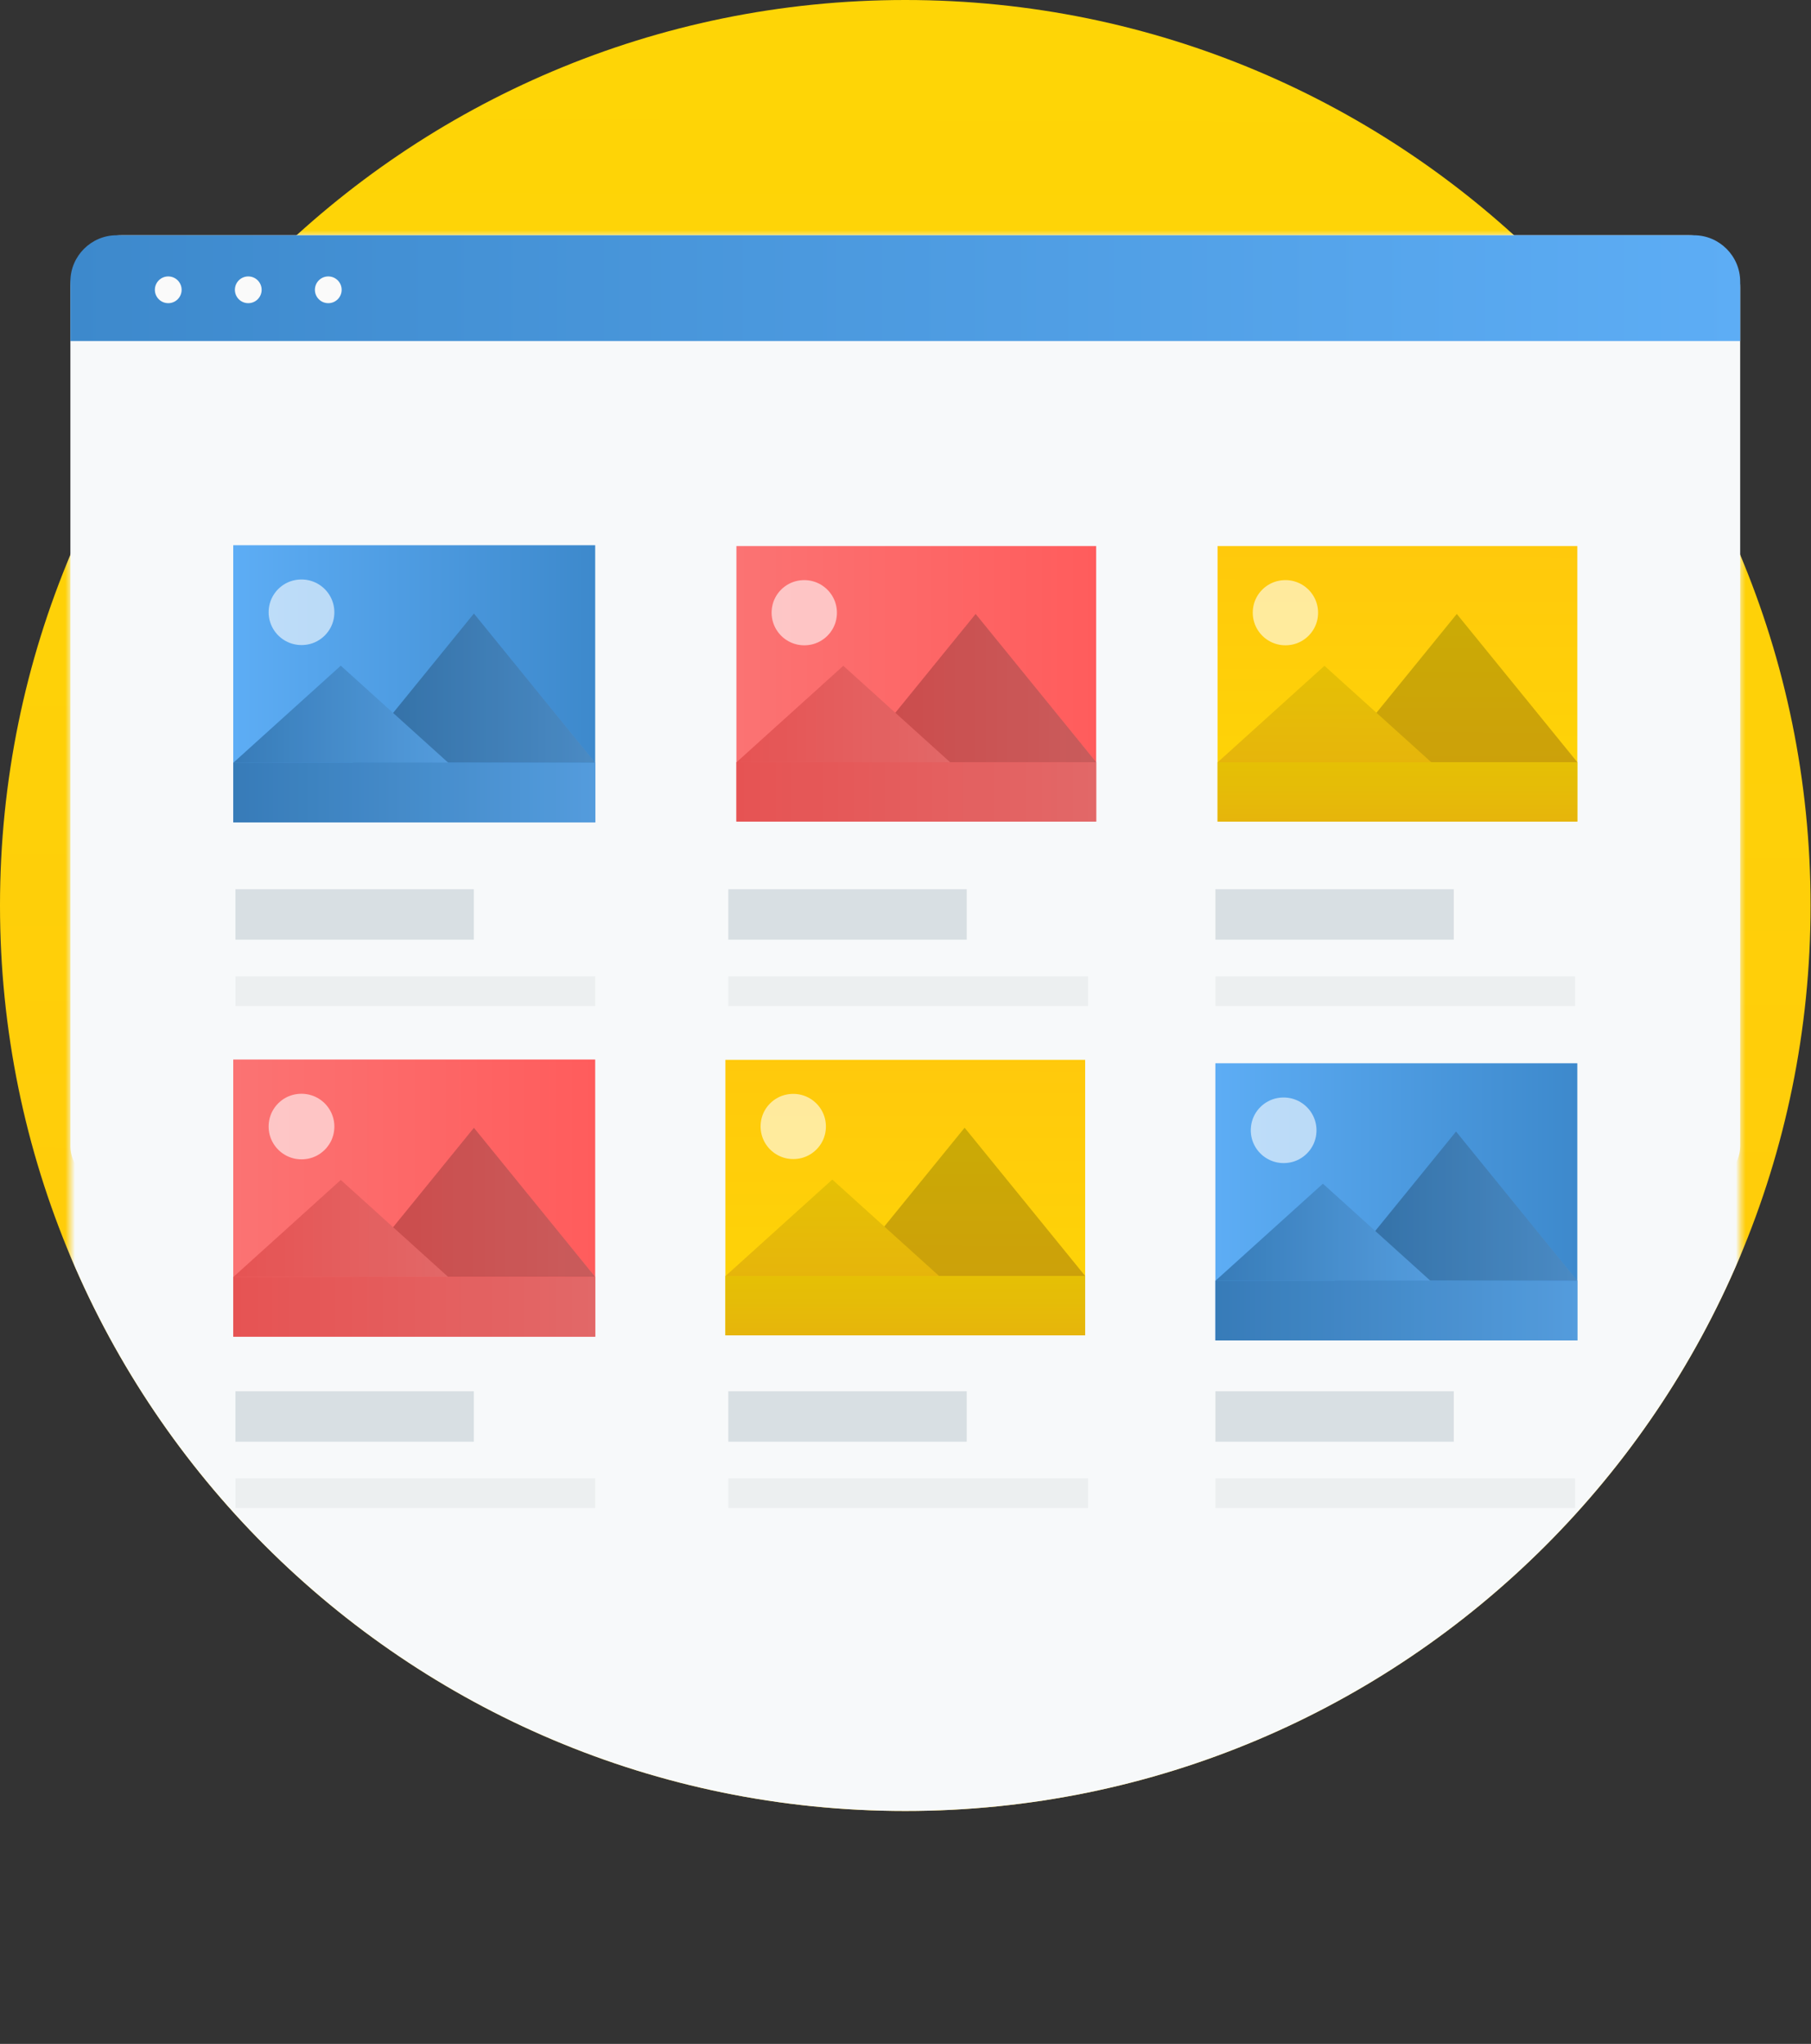 <?xml version="1.0" encoding="UTF-8"?>
<svg xmlns="http://www.w3.org/2000/svg" width="374" height="422" viewBox="0 0 374 422" fill="none">
  <rect x="0" y="0" width="374" height="422" fill="#333333" stroke="none"/>
  <path d="M2.83469e-05 186.955C4.64001e-05 83.703 83.703 1.4635e-05 186.955 3.26883e-05C290.207 5.07415e-05 373.91 83.703 373.91 186.955C373.91 290.207 290.207 373.91 186.955 373.91C83.703 373.91 1.02937e-05 290.207 2.83469e-05 186.955Z" fill="url(#paint0_linear)"></path>
  <mask id="mask0" maskUnits="userSpaceOnUse" x="14" y="48" width="346" height="374">
    <rect x="14.5" y="48.574" width="344.911" height="373.374" rx="6" fill="#F7F9FA"></rect>
  </mask>
  <g mask="url(#mask0)">
    <path d="M8.93821e-05 186.955C0 83.703 83.703 0 186.955 0C290.208 0 373.91 83.703 373.91 186.955C373.91 290.208 290.207 373.91 186.955 373.91C83.703 373.91 7.13288e-05 290.208 8.93821e-05 186.955Z" fill="#F7F9FA"></path>
  </g>
  <path d="M352.318 243.832H21.59C17.711 243.832 14.537 240.59 14.537 236.628V59.33C14.537 53.414 19.274 48.574 25.067 48.574H348.843C354.635 48.574 359.374 53.412 359.374 59.33V236.628C359.372 240.59 356.197 243.832 352.318 243.832Z" fill="#F7F9FA"></path>
  <path d="M359.372 70.41H14.536V58.134C14.536 52.876 18.833 48.574 24.084 48.574H349.826C355.077 48.574 359.374 52.876 359.374 58.134V70.41H359.372Z" fill="url(#paint1_linear)"></path>
  <path d="M34.745 62.597C36.27 62.597 37.507 61.361 37.507 59.836C37.507 58.31 36.27 57.074 34.745 57.074C33.22 57.074 31.983 58.31 31.983 59.836C31.983 61.361 33.22 62.597 34.745 62.597Z" fill="#FAFAFA"></path>
  <path d="M51.269 62.597C52.795 62.597 54.031 61.361 54.031 59.836C54.031 58.31 52.795 57.074 51.269 57.074C49.744 57.074 48.508 58.31 48.508 59.836C48.508 61.361 49.744 62.597 51.269 62.597Z" fill="#FAFAFA"></path>
  <path d="M67.794 62.597C69.32 62.597 70.556 61.361 70.556 59.836C70.556 58.31 69.32 57.074 67.794 57.074C66.269 57.074 65.033 58.31 65.033 59.836C65.033 61.361 66.269 62.597 67.794 62.597Z" fill="#FAFAFA"></path>
  <rect x="48.62" y="183.599" width="49.237" height="10.413" fill="#D8DFE3"></rect>
  <rect x="48.62" y="287.251" width="49.237" height="10.413" fill="#D8DFE3"></rect>
  <rect x="150.408" y="183.599" width="49.237" height="10.413" fill="#D8DFE3"></rect>
  <rect x="150.408" y="287.251" width="49.237" height="10.413" fill="#D8DFE3"></rect>
  <rect x="250.991" y="183.599" width="49.237" height="10.413" fill="#D8DFE3"></rect>
  <rect x="250.991" y="287.251" width="49.237" height="10.413" fill="#D8DFE3"></rect>
  <path d="M122.918 201.589H48.62V207.718H122.918V201.589Z" fill="#ECEFF0"></path>
  <path d="M122.918 305.241H48.62V311.369H122.918V305.241Z" fill="#ECEFF0"></path>
  <path d="M224.706 201.589H150.408V207.718H224.706V201.589Z" fill="#ECEFF0"></path>
  <path d="M224.706 305.241H150.408V311.369H224.706V305.241Z" fill="#ECEFF0"></path>
  <path d="M325.289 201.589H250.991V207.718H325.289V201.589Z" fill="#ECEFF0"></path>
  <path d="M325.289 305.241H250.991V311.369H325.289V305.241Z" fill="#ECEFF0"></path>
  <path d="M48.166 169.803H122.917V112.573H48.166V169.803Z" fill="url(#paint2_linear)"></path>
  <path opacity="0.6" d="M55.606 125.089C54.7 129.859 58.813 133.963 63.593 133.059C66.264 132.555 68.418 130.404 68.924 127.74C69.829 122.97 65.716 118.866 60.936 119.771C58.265 120.275 56.112 122.424 55.606 125.089Z" fill="white"></path>
  <path d="M72.827 157.473H122.918L97.872 126.672L72.827 157.473Z" fill="url(#paint3_linear)"></path>
  <path opacity="0.2" d="M72.827 157.473H122.918L97.872 126.672L72.827 157.473Z" fill="black"></path>
  <path d="M48.167 157.5H92.588L70.377 137.443L48.167 157.5Z" fill="url(#paint4_linear)"></path>
  <path opacity="0.1" d="M48.167 157.5H92.588L70.377 137.443L48.167 157.5Z" fill="black"></path>
  <path d="M122.918 157.473H48.167V169.804H122.918V157.473Z" fill="url(#paint5_linear)"></path>
  <path opacity="0.1" d="M122.918 157.473H48.167V169.804H122.918V157.473Z" fill="black"></path>
  <path d="M250.992 276.758H325.743V219.528H250.992V276.758Z" fill="url(#paint6_linear)"></path>
  <path opacity="0.6" d="M258.432 232.043C257.526 236.813 261.639 240.918 266.42 240.014C269.09 239.509 271.244 237.359 271.75 234.695C272.656 229.925 268.543 225.821 263.762 226.726C261.092 227.229 258.938 229.378 258.432 232.043Z" fill="white"></path>
  <path d="M275.653 264.428H325.744L300.699 233.627L275.653 264.428Z" fill="url(#paint7_linear)"></path>
  <path opacity="0.2" d="M275.653 264.428H325.744L300.699 233.627L275.653 264.428Z" fill="black"></path>
  <path d="M250.993 264.455H295.414L273.203 244.397L250.993 264.455Z" fill="url(#paint8_linear)"></path>
  <path opacity="0.1" d="M250.993 264.455H295.414L273.203 244.397L250.993 264.455Z" fill="black"></path>
  <path d="M325.744 264.428H250.993V276.759H325.744V264.428Z" fill="url(#paint9_linear)"></path>
  <path opacity="0.1" d="M325.744 264.428H250.993V276.759H325.744V264.428Z" fill="black"></path>
  <path d="M48.166 275.986H122.917V218.756H48.166V275.986Z" fill="url(#paint10_linear)"></path>
  <path opacity="0.6" d="M55.606 231.272C54.7 236.042 58.813 240.146 63.593 239.242C66.264 238.737 68.418 236.587 68.924 233.923C69.829 229.153 65.716 225.049 60.936 225.954C58.265 226.457 56.112 228.606 55.606 231.272Z" fill="white"></path>
  <path d="M72.827 263.656H122.918L97.872 232.855L72.827 263.656Z" fill="url(#paint11_linear)"></path>
  <path opacity="0.2" d="M72.827 263.656H122.918L97.872 232.855L72.827 263.656Z" fill="black"></path>
  <path d="M48.167 263.683H92.588L70.377 243.625L48.167 263.683Z" fill="url(#paint12_linear)"></path>
  <path opacity="0.1" d="M48.167 263.683H92.588L70.377 243.625L48.167 263.683Z" fill="black"></path>
  <path d="M122.918 263.656H48.167V275.987H122.918V263.656Z" fill="url(#paint13_linear)"></path>
  <path opacity="0.1" d="M122.918 263.656H48.167V275.987H122.918V263.656Z" fill="black"></path>
  <path d="M152.081 169.63H226.378V112.747H152.081V169.63Z" fill="url(#paint14_linear)"></path>
  <path opacity="0.6" d="M159.476 125.187C158.576 129.928 162.664 134.008 167.415 133.109C170.07 132.608 172.21 130.47 172.713 127.823C173.613 123.082 169.525 119.002 164.774 119.902C162.119 120.402 159.979 122.538 159.476 125.187Z" fill="white"></path>
  <path d="M176.592 157.374H226.379L201.486 126.761L176.592 157.374Z" fill="url(#paint15_linear)"></path>
  <path opacity="0.2" d="M176.592 157.374H226.379L201.486 126.761L176.592 157.374Z" fill="black"></path>
  <path d="M152.082 157.402H196.233L174.157 137.466L152.082 157.402Z" fill="url(#paint16_linear)"></path>
  <path opacity="0.1" d="M152.082 157.402H196.233L174.157 137.466L152.082 157.402Z" fill="black"></path>
  <path d="M226.379 157.375H152.082V169.631H226.379V157.375Z" fill="url(#paint17_linear)"></path>
  <path opacity="0.1" d="M226.379 157.375H152.082V169.631H226.379V157.375Z" fill="black"></path>
  <path d="M251.446 169.63H325.743V112.747H251.446V169.63Z" fill="url(#paint18_linear)"></path>
  <path opacity="0.6" d="M258.841 125.187C257.941 129.928 262.029 134.008 266.78 133.109C269.434 132.608 271.575 130.47 272.078 127.823C272.978 123.082 268.89 119.002 264.139 119.902C261.484 120.402 259.344 122.538 258.841 125.187Z" fill="white"></path>
  <path d="M275.957 157.374H325.744L300.851 126.761L275.957 157.374Z" fill="url(#paint19_linear)"></path>
  <path opacity="0.2" d="M275.957 157.374H325.744L300.851 126.761L275.957 157.374Z" fill="black"></path>
  <path d="M251.447 157.402H295.598L273.522 137.466L251.447 157.402Z" fill="url(#paint20_linear)"></path>
  <path opacity="0.1" d="M251.447 157.402H295.598L273.522 137.466L251.447 157.402Z" fill="black"></path>
  <path d="M325.744 157.375H251.447V169.631H325.744V157.375Z" fill="url(#paint21_linear)"></path>
  <path opacity="0.1" d="M325.744 157.375H251.447V169.631H325.744V157.375Z" fill="black"></path>
  <path d="M149.806 275.705H224.103V218.823H149.806V275.705Z" fill="url(#paint22_linear)"></path>
  <path opacity="0.6" d="M157.201 231.263C156.301 236.004 160.389 240.083 165.14 239.185C167.794 238.683 169.935 236.546 170.438 233.898C171.338 229.157 167.25 225.078 162.499 225.977C159.844 226.478 157.703 228.614 157.201 231.263Z" fill="white"></path>
  <path d="M174.317 263.45H224.104L199.21 232.836L174.317 263.45Z" fill="url(#paint23_linear)"></path>
  <path opacity="0.2" d="M174.317 263.45H224.104L199.21 232.836L174.317 263.45Z" fill="black"></path>
  <path d="M149.807 263.477H193.958L171.882 243.541L149.807 263.477Z" fill="url(#paint24_linear)"></path>
  <path opacity="0.1" d="M149.807 263.477H193.958L171.882 243.541L149.807 263.477Z" fill="black"></path>
  <path d="M224.104 263.45H149.807V275.706H224.104V263.45Z" fill="url(#paint25_linear)"></path>
  <path opacity="0.1" d="M224.104 263.45H149.807V275.706H224.104V263.45Z" fill="black"></path>
  <defs>
    <linearGradient id="paint0_linear" x1="186.955" y1="3.26209e-05" x2="185.99" y2="373.908" gradientUnits="userSpaceOnUse">
      <stop offset="0.026" stop-color="#FED506"></stop>
      <stop offset="1" stop-color="#FFC90C"></stop>
    </linearGradient>
    <linearGradient id="paint1_linear" x1="14.536" y1="55.142" x2="359.374" y2="55.142" gradientUnits="userSpaceOnUse">
      <stop stop-color="#3D89CC"></stop>
      <stop offset="1" stop-color="#5DADF5"></stop>
    </linearGradient>
    <linearGradient id="paint2_linear" x1="122.917" y1="152.587" x2="48.166" y2="152.587" gradientUnits="userSpaceOnUse">
      <stop stop-color="#3D89CC"></stop>
      <stop offset="1" stop-color="#5DADF5"></stop>
    </linearGradient>
    <linearGradient id="paint3_linear" x1="72.827" y1="135.938" x2="122.918" y2="135.938" gradientUnits="userSpaceOnUse">
      <stop stop-color="#3D89CC"></stop>
      <stop offset="1" stop-color="#5DADF5"></stop>
    </linearGradient>
    <linearGradient id="paint4_linear" x1="48.167" y1="143.476" x2="92.588" y2="143.476" gradientUnits="userSpaceOnUse">
      <stop stop-color="#3D89CC"></stop>
      <stop offset="1" stop-color="#5DADF5"></stop>
    </linearGradient>
    <linearGradient id="paint5_linear" x1="48.167" y1="161.183" x2="122.918" y2="161.183" gradientUnits="userSpaceOnUse">
      <stop stop-color="#3D89CC"></stop>
      <stop offset="1" stop-color="#5DADF5"></stop>
    </linearGradient>
    <linearGradient id="paint6_linear" x1="325.743" y1="259.542" x2="250.992" y2="259.542" gradientUnits="userSpaceOnUse">
      <stop stop-color="#3D89CC"></stop>
      <stop offset="1" stop-color="#5DADF5"></stop>
    </linearGradient>
    <linearGradient id="paint7_linear" x1="275.653" y1="242.892" x2="325.744" y2="242.892" gradientUnits="userSpaceOnUse">
      <stop stop-color="#3D89CC"></stop>
      <stop offset="1" stop-color="#5DADF5"></stop>
    </linearGradient>
    <linearGradient id="paint8_linear" x1="250.993" y1="250.431" x2="295.414" y2="250.431" gradientUnits="userSpaceOnUse">
      <stop stop-color="#3D89CC"></stop>
      <stop offset="1" stop-color="#5DADF5"></stop>
    </linearGradient>
    <linearGradient id="paint9_linear" x1="250.993" y1="268.137" x2="325.744" y2="268.137" gradientUnits="userSpaceOnUse">
      <stop stop-color="#3D89CC"></stop>
      <stop offset="1" stop-color="#5DADF5"></stop>
    </linearGradient>
    <linearGradient id="paint10_linear" x1="122.917" y1="218.755" x2="48.166" y2="218.755" gradientUnits="userSpaceOnUse">
      <stop stop-color="#FF5C5C"></stop>
      <stop offset="1" stop-color="#FB7373"></stop>
    </linearGradient>
    <linearGradient id="paint11_linear" x1="72.827" y1="263.656" x2="122.918" y2="263.656" gradientUnits="userSpaceOnUse">
      <stop stop-color="#FF5C5C"></stop>
      <stop offset="1" stop-color="#FB7373"></stop>
    </linearGradient>
    <linearGradient id="paint12_linear" x1="48.167" y1="263.683" x2="92.588" y2="263.683" gradientUnits="userSpaceOnUse">
      <stop stop-color="#FF5C5C"></stop>
      <stop offset="1" stop-color="#FB7373"></stop>
    </linearGradient>
    <linearGradient id="paint13_linear" x1="48.167" y1="275.987" x2="122.918" y2="275.987" gradientUnits="userSpaceOnUse">
      <stop stop-color="#FF5C5C"></stop>
      <stop offset="1" stop-color="#FB7373"></stop>
    </linearGradient>
    <linearGradient id="paint14_linear" x1="226.378" y1="112.746" x2="152.081" y2="112.746" gradientUnits="userSpaceOnUse">
      <stop stop-color="#FF5C5C"></stop>
      <stop offset="1" stop-color="#FB7373"></stop>
    </linearGradient>
    <linearGradient id="paint15_linear" x1="176.592" y1="157.375" x2="226.379" y2="157.375" gradientUnits="userSpaceOnUse">
      <stop stop-color="#FF5C5C"></stop>
      <stop offset="1" stop-color="#FB7373"></stop>
    </linearGradient>
    <linearGradient id="paint16_linear" x1="152.082" y1="157.402" x2="196.233" y2="157.402" gradientUnits="userSpaceOnUse">
      <stop stop-color="#FF5C5C"></stop>
      <stop offset="1" stop-color="#FB7373"></stop>
    </linearGradient>
    <linearGradient id="paint17_linear" x1="152.082" y1="169.631" x2="226.379" y2="169.631" gradientUnits="userSpaceOnUse">
      <stop stop-color="#FF5C5C"></stop>
      <stop offset="1" stop-color="#FB7373"></stop>
    </linearGradient>
    <linearGradient id="paint18_linear" x1="288.595" y1="169.63" x2="288.707" y2="112.748" gradientUnits="userSpaceOnUse">
      <stop offset="0.026" stop-color="#FED506"></stop>
      <stop offset="1" stop-color="#FFC90C"></stop>
    </linearGradient>
    <linearGradient id="paint19_linear" x1="300.851" y1="126.761" x2="300.802" y2="157.374" gradientUnits="userSpaceOnUse">
      <stop offset="0.026" stop-color="#FED506"></stop>
      <stop offset="1" stop-color="#FFC90C"></stop>
    </linearGradient>
    <linearGradient id="paint20_linear" x1="273.523" y1="137.466" x2="273.499" y2="157.401" gradientUnits="userSpaceOnUse">
      <stop offset="0.026" stop-color="#FED506"></stop>
      <stop offset="1" stop-color="#FFC90C"></stop>
    </linearGradient>
    <linearGradient id="paint21_linear" x1="288.596" y1="157.375" x2="288.59" y2="169.631" gradientUnits="userSpaceOnUse">
      <stop offset="0.026" stop-color="#FED506"></stop>
      <stop offset="1" stop-color="#FFC90C"></stop>
    </linearGradient>
    <linearGradient id="paint22_linear" x1="186.954" y1="275.705" x2="187.067" y2="218.823" gradientUnits="userSpaceOnUse">
      <stop offset="0.026" stop-color="#FED506"></stop>
      <stop offset="1" stop-color="#FFC90C"></stop>
    </linearGradient>
    <linearGradient id="paint23_linear" x1="199.21" y1="232.836" x2="199.162" y2="263.45" gradientUnits="userSpaceOnUse">
      <stop offset="0.026" stop-color="#FED506"></stop>
      <stop offset="1" stop-color="#FFC90C"></stop>
    </linearGradient>
    <linearGradient id="paint24_linear" x1="171.882" y1="243.541" x2="171.859" y2="263.477" gradientUnits="userSpaceOnUse">
      <stop offset="0.026" stop-color="#FED506"></stop>
      <stop offset="1" stop-color="#FFC90C"></stop>
    </linearGradient>
    <linearGradient id="paint25_linear" x1="186.955" y1="263.45" x2="186.95" y2="275.706" gradientUnits="userSpaceOnUse">
      <stop offset="0.026" stop-color="#FED506"></stop>
      <stop offset="1" stop-color="#FFC90C"></stop>
    </linearGradient>
  </defs>
</svg>
